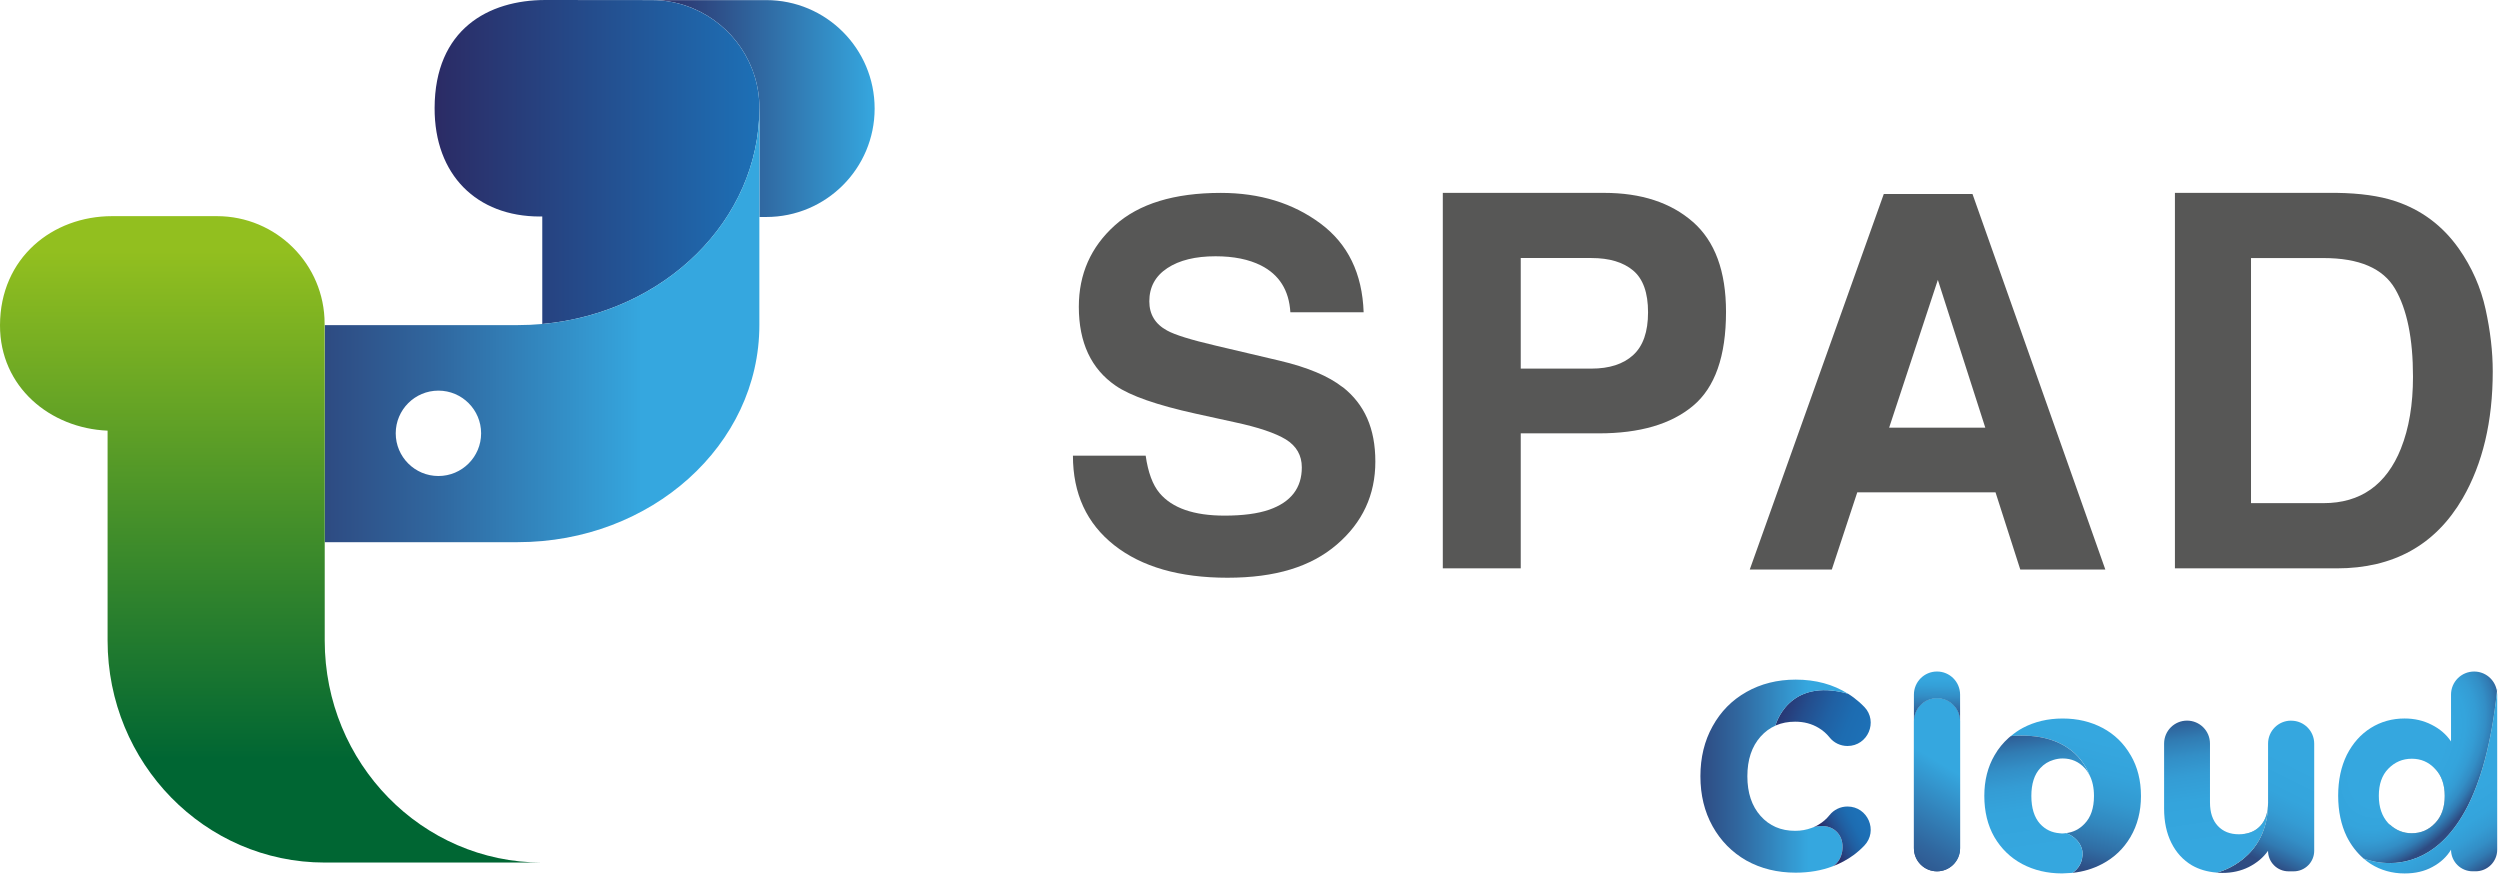 <svg width="385" height="135" viewBox="0 0 385 135" fill="none" xmlns="http://www.w3.org/2000/svg">
<path d="M298.298 107.537C296.335 107.537 294.743 109.129 294.743 111.092V130.628C294.743 132.592 296.335 134.184 298.298 134.184C300.262 134.184 301.854 132.592 301.854 130.628V111.092C301.854 109.129 300.262 107.537 298.298 107.537Z" fill="url(#paint0_linear_430_1776)"/>
<path d="M298.298 107.537C296.335 107.537 294.743 109.129 294.743 111.092V130.628C294.743 132.592 296.335 134.184 298.298 134.184C300.262 134.184 301.854 132.592 301.854 130.628V111.092C301.854 109.129 300.262 107.537 298.298 107.537Z" fill="url(#paint1_linear_430_1776)"/>
<path d="M118 0.017H100.364C102.664 0.017 104.747 0.462 106.745 1.301C112.743 3.83 116.955 9.754 116.955 16.665V33.416H118C127.223 33.416 134.694 25.94 134.694 16.717C134.694 7.494 127.223 0.017 118 0.017Z" fill="url(#paint2_linear_430_1776)"/>
<path d="M83.138 33.336H83.51V49.893C102.281 48.198 116.937 33.964 116.949 16.654C116.949 9.748 112.737 3.83 106.738 1.307C104.741 0.462 102.646 0.017 100.34 0.017C100.323 0.017 84.006 0 84.006 0C75.2 0 66.958 4.52 66.93 16.642C66.901 26.939 73.425 33.342 83.144 33.342L83.138 33.336Z" fill="url(#paint3_linear_430_1776)"/>
<path d="M79.731 50.066H50.007V83.494H79.731C100.282 83.494 116.942 68.529 116.942 50.066V16.638C116.942 35.102 100.282 50.066 79.731 50.066ZM67.517 73.306C63.887 73.306 60.942 70.361 60.942 66.731C60.942 63.102 63.887 60.157 67.517 60.157C71.147 60.157 74.092 63.102 74.092 66.731C74.092 70.361 71.147 73.306 67.517 73.306Z" fill="url(#paint4_linear_430_1776)"/>
<path d="M50.007 98.64V60.19C50.007 60.19 49.99 53.781 49.99 49.837C49.99 40.694 42.559 33.286 33.394 33.286H17.265C8.099 33.286 0.029 39.69 5.0232e-05 50.083C-0.023 59.608 7.739 65.954 16.568 66.32V98.64C16.568 117.526 31.539 132.833 50.007 132.833H83.447C64.978 132.833 50.007 117.526 50.007 98.64Z" fill="url(#paint5_linear_430_1776)"/>
<path d="M206.763 59.624C204.606 57.923 201.37 56.565 197.05 55.543L187.193 53.22C183.386 52.33 180.904 51.559 179.728 50.898C177.902 49.91 176.994 48.409 176.994 46.4C176.994 44.214 177.919 42.514 179.768 41.292C181.617 40.071 184.094 39.466 187.193 39.466C189.978 39.466 192.307 39.934 194.185 40.876C196.998 42.297 198.511 44.699 198.716 48.084H210C209.794 42.114 207.574 37.554 203.345 34.415C199.116 31.276 194.002 29.706 188.009 29.706C180.835 29.706 175.396 31.373 171.692 34.7C167.988 38.028 166.139 42.211 166.139 47.239C166.139 52.752 168.034 56.81 171.818 59.401C174.055 60.948 178.158 62.386 184.14 63.705L190.218 65.04C193.779 65.805 196.376 66.678 198.02 67.671C199.658 68.687 200.48 70.125 200.48 71.975C200.48 75.148 198.807 77.322 195.463 78.492C193.699 79.103 191.399 79.406 188.574 79.406C183.854 79.406 180.521 78.247 178.575 75.935C177.508 74.668 176.8 72.745 176.435 70.177H165.231C165.231 76.021 167.349 80.615 171.589 83.96C175.824 87.299 181.646 88.971 189.037 88.971C196.428 88.971 201.884 87.276 205.85 83.88C209.817 80.484 211.803 76.227 211.803 71.09C211.803 65.953 210.131 62.261 206.781 59.612H206.786L206.763 59.624Z" fill="#575756"/>
<path d="M260.699 34.171C257.297 31.192 252.737 29.702 247.013 29.702H222.192V87.528H234.194V66.737H246.231C252.515 66.737 257.349 65.327 260.728 62.496C264.112 59.671 265.807 54.849 265.807 48.023C265.807 41.773 264.106 37.156 260.705 34.171H260.699ZM251.505 54.689C249.975 56.076 247.835 56.766 245.078 56.766H234.194V39.736H245.078C247.835 39.736 249.975 40.375 251.505 41.659C253.034 42.943 253.799 45.083 253.799 48.091C253.799 51.099 253.034 53.296 251.505 54.683V54.689Z" fill="#575756"/>
<path d="M382.782 47.629C382.046 44.279 380.676 41.168 378.661 38.292C376.15 34.736 372.863 32.288 368.81 30.958C366.425 30.17 363.445 29.753 359.861 29.702H334.938V87.528H359.861C368.599 87.528 375.066 83.933 379.249 76.742C382.337 71.405 383.883 64.893 383.883 57.206C383.883 54.175 383.518 50.979 382.782 47.635V47.629ZM369.758 69.048C367.503 74.676 363.525 77.484 357.812 77.484H346.655V39.741H357.812C363.314 39.741 366.984 41.316 368.833 44.467C370.682 47.617 371.601 52.138 371.601 58.022C371.601 62.285 370.985 65.961 369.752 69.048H369.758Z" fill="#575756"/>
<path d="M290.102 29.879L269.464 87.706H282.1L286.021 75.817H307.309L311.122 87.706H324.22L303.765 29.879H290.096H290.102ZM290.929 65.858L298.429 43.103L305.734 65.858H290.929Z" fill="#575756"/>
<path d="M287.099 108.862C286.596 108.337 286.037 107.852 285.438 107.401C285.17 107.201 284.89 107.019 284.605 106.836C284.605 106.836 284.599 106.836 284.593 106.83C275.33 104.228 273.413 111.744 273.413 111.744L273.453 111.727C273.453 111.727 273.487 111.71 273.504 111.704C274.383 111.328 275.37 111.139 276.455 111.139C277.813 111.139 279.017 111.459 280.073 112.098C280.718 112.48 281.277 112.966 281.745 113.553C282.413 114.398 283.435 114.883 284.513 114.883C287.647 114.883 289.267 111.116 287.099 108.856V108.862Z" fill="url(#paint6_linear_430_1776)"/>
<path d="M268.935 106.573C266.714 107.823 264.985 109.581 263.735 111.853C262.485 114.096 261.863 116.664 261.863 119.546C261.863 122.428 262.485 124.991 263.735 127.239C264.985 129.482 266.714 131.246 268.935 132.519C271.178 133.769 273.717 134.391 276.542 134.391C278.626 134.391 280.526 134.06 282.244 133.409C282.244 133.409 282.255 133.409 282.261 133.403C283.808 132.507 284.185 129.979 283.226 128.558C282.324 127.217 280.726 126.96 279.293 127.388C279.191 127.434 279.076 127.468 278.968 127.508C278.198 127.793 277.359 127.947 276.451 127.947C274.26 127.947 272.49 127.182 271.132 125.659C269.774 124.135 269.094 122.097 269.094 119.546C269.094 116.995 269.774 114.957 271.132 113.433C271.805 112.68 272.576 112.115 273.455 111.733L273.415 111.75C273.415 111.75 275.333 104.233 284.595 106.836C282.301 105.392 279.619 104.661 276.537 104.661C273.712 104.661 271.172 105.301 268.929 106.573H268.935Z" fill="url(#paint7_linear_430_1776)"/>
<path d="M284.603 106.835C284.603 106.835 284.608 106.835 284.614 106.841H284.619C284.619 106.841 284.608 106.841 284.603 106.835Z" fill="url(#paint8_linear_430_1776)"/>
<path d="M284.514 124.203C283.435 124.203 282.419 124.688 281.746 125.533C281.278 126.121 280.718 126.606 280.074 126.988C279.822 127.142 279.566 127.268 279.297 127.388C280.73 126.96 282.328 127.216 283.23 128.558C284.189 129.979 283.812 132.501 282.265 133.403C283.401 132.969 284.462 132.404 285.438 131.691C286.043 131.246 286.597 130.755 287.099 130.23C289.268 127.97 287.647 124.203 284.514 124.203Z" fill="url(#paint9_linear_430_1776)"/>
<path d="M298.298 103.412C296.335 103.412 294.743 105.004 294.743 106.968V111.094C294.743 109.131 296.335 107.538 298.298 107.538C300.262 107.538 301.854 109.131 301.854 111.094V106.968C301.854 105.004 300.262 103.412 298.298 103.412Z" fill="url(#paint10_linear_430_1776)"/>
<path d="M328.123 116.306C327.067 114.474 325.629 113.075 323.802 112.105C321.976 111.135 319.922 110.65 317.65 110.65C315.379 110.65 313.324 111.135 311.498 112.105C310.83 112.459 310.231 112.893 309.666 113.361C318.637 112.613 321.211 117.767 321.782 119.359C322.233 120.232 322.473 121.299 322.473 122.584C322.473 124.438 321.988 125.871 321.017 126.864C320.218 127.709 319.259 128.177 318.158 128.302C319.442 128.725 320.601 129.895 320.698 131.219C320.806 132.708 320.104 133.798 319.145 134.426C320.8 134.249 322.324 133.798 323.723 133.057C325.577 132.086 327.033 130.699 328.089 128.902C329.167 127.07 329.71 124.964 329.71 122.584C329.71 120.204 329.184 118.109 328.129 116.306H328.123Z" fill="url(#paint11_linear_430_1776)"/>
<path d="M316.247 117.02C316.686 116.889 317.143 116.803 317.645 116.803C319.003 116.803 320.139 117.3 321.052 118.299C321.343 118.607 321.572 118.966 321.771 119.36C321.195 117.768 318.627 112.614 309.655 113.362C309.552 113.447 309.444 113.533 309.347 113.619C308.496 114.378 307.76 115.262 307.166 116.301C306.111 118.105 305.585 120.193 305.585 122.579C305.585 124.965 306.099 127.099 307.126 128.897C308.182 130.701 309.609 132.087 311.407 133.052C313.239 134.022 315.288 134.507 317.559 134.507C317.742 134.507 317.913 134.484 318.09 134.479C318.444 134.467 318.798 134.456 319.14 134.422C320.099 133.794 320.801 132.704 320.693 131.214C320.596 129.89 319.437 128.72 318.153 128.298C317.959 128.321 317.765 128.355 317.565 128.355C317.434 128.355 317.32 128.326 317.194 128.321C316.001 128.235 314.985 127.761 314.158 126.859C313.273 125.861 312.828 124.434 312.828 122.579C312.828 120.724 313.285 119.269 314.198 118.299C314.78 117.659 315.47 117.248 316.247 117.02Z" fill="url(#paint12_linear_430_1776)"/>
<path d="M352.854 110.979H352.814C350.863 110.979 349.282 112.56 349.282 114.512V123.575C349.282 132.37 341.805 134.271 341.36 134.379C341.657 134.402 341.948 134.43 342.25 134.43C343.746 134.43 345.104 134.128 346.325 133.517C347.575 132.878 348.557 132.05 349.276 131.023C349.276 132.769 350.691 134.185 352.438 134.185H353.225C354.972 134.185 356.387 132.769 356.387 131.023V114.518C356.387 112.566 354.806 110.985 352.854 110.985V110.979Z" fill="url(#paint13_linear_430_1776)"/>
<path d="M341.312 134.392C341.312 134.392 341.339 134.386 341.35 134.381C341.339 134.381 341.328 134.381 341.317 134.381L341.307 134.392H341.312Z" fill="url(#paint14_linear_430_1776)"/>
<path d="M349.276 123.584C349.276 125.136 348.876 126.34 348.072 127.202C347.461 127.858 346.673 128.258 345.72 128.412L341.326 134.382C341.326 134.382 341.349 134.382 341.36 134.382C341.805 134.279 349.282 132.379 349.282 123.578L349.276 123.584Z" fill="#B2B2B2"/>
<path d="M348.071 127.195C347.46 127.851 346.672 128.251 345.719 128.405C345.422 128.451 345.114 128.479 344.783 128.479C343.425 128.479 342.346 128.051 341.541 127.189C340.737 126.327 340.337 125.123 340.337 123.571V114.508C340.337 112.556 338.756 110.975 336.804 110.975C334.852 110.975 333.271 112.556 333.271 114.508V124.53C333.271 126.556 333.648 128.314 334.396 129.809C335.143 131.304 336.199 132.457 337.558 133.262C338.671 133.901 339.938 134.261 341.33 134.375C341.342 134.375 341.353 134.375 341.364 134.375C341.81 134.272 349.286 132.372 349.286 123.571C349.286 125.123 348.887 126.327 348.082 127.189L348.071 127.195Z" fill="url(#paint15_linear_430_1776)"/>
<path d="M363.947 132.188C363.947 132.188 363.947 132.188 363.96 132.188C363.96 132.188 363.96 132.188 363.953 132.181L363.947 132.188Z" fill="url(#paint16_linear_430_1776)"/>
<path d="M384.569 106.127L384.489 106.23C384.512 106.327 384.512 106.43 384.524 106.533C384.541 106.396 384.552 106.27 384.569 106.133V106.127Z" fill="url(#paint17_linear_430_1776)"/>
<path d="M384.521 106.525C384.51 106.422 384.504 106.325 384.487 106.223L374.922 118.316C374.922 118.316 374.967 118.351 374.99 118.374C375.989 119.401 376.486 120.799 376.486 122.574C376.486 124.349 375.989 125.747 374.99 126.775C374.02 127.802 372.827 128.316 371.412 128.316C370.116 128.316 369.003 127.865 368.056 126.997L363.958 132.179C363.958 132.179 363.958 132.179 363.964 132.185C364.34 132.345 381.034 139.308 384.527 106.525H384.521Z" fill="#B2B2B2"/>
<path d="M384.488 106.229C384.146 104.62 382.725 103.416 381.013 103.416C379.049 103.416 377.457 105.008 377.457 106.971V114.185C376.738 113.107 375.739 112.245 374.461 111.606C373.211 110.967 371.829 110.647 370.306 110.647C368.394 110.647 366.659 111.132 365.106 112.102C363.554 113.073 362.321 114.459 361.408 116.257C360.523 118.061 360.078 120.15 360.078 122.535C360.078 124.921 360.523 127.027 361.408 128.853C362.081 130.183 362.932 131.285 363.953 132.181C363.953 132.181 363.953 132.181 363.959 132.186C364.336 132.346 381.03 139.309 384.523 106.526C384.511 106.424 384.505 106.326 384.488 106.224V106.229ZM374.986 126.781C374.015 127.809 372.823 128.322 371.407 128.322C370.112 128.322 368.999 127.872 368.051 127.004C367.966 126.924 367.874 126.867 367.794 126.781C366.824 125.726 366.339 124.316 366.339 122.541C366.339 120.766 366.824 119.379 367.794 118.386C368.793 117.359 369.997 116.845 371.413 116.845C372.828 116.845 373.964 117.342 374.923 118.323C374.946 118.346 374.968 118.357 374.991 118.38C375.99 119.408 376.487 120.806 376.487 122.581C376.487 124.356 375.99 125.754 374.991 126.781H374.986Z" fill="url(#paint18_radial_430_1776)"/>
<path d="M363.96 132.188C364.32 132.502 364.702 132.793 365.108 133.056C366.66 134.026 368.395 134.511 370.307 134.511C371.945 134.511 373.372 134.18 374.587 133.512C375.837 132.844 376.79 131.96 377.458 130.853C377.458 132.69 378.948 134.18 380.786 134.18H381.242C383.08 134.18 384.569 132.69 384.569 130.853V106.968C384.569 106.819 384.541 106.676 384.524 106.528C381.031 139.311 364.337 132.348 363.96 132.188Z" fill="url(#paint19_linear_430_1776)"/>
<defs>
<linearGradient id="paint0_linear_430_1776" x1="292.174" y1="131.113" x2="305.255" y2="109.203" gradientUnits="userSpaceOnUse">
<stop stop-color="#2E4B82"/>
<stop offset="0.25" stop-color="#30669E"/>
<stop offset="0.73" stop-color="#35A7DF"/>
</linearGradient>
<linearGradient id="paint1_linear_430_1776" x1="290.359" y1="134.155" x2="303.441" y2="112.245" gradientUnits="userSpaceOnUse">
<stop stop-color="#2E4B82"/>
<stop offset="0.25" stop-color="#30669E"/>
<stop offset="0.73" stop-color="#35A7DF"/>
</linearGradient>
<linearGradient id="paint2_linear_430_1776" x1="100.359" y1="16.717" x2="134.694" y2="16.717" gradientUnits="userSpaceOnUse">
<stop stop-color="#2B2B65"/>
<stop offset="1" stop-color="#35A7DF"/>
</linearGradient>
<linearGradient id="paint3_linear_430_1776" x1="66.93" y1="24.947" x2="116.954" y2="24.947" gradientUnits="userSpaceOnUse">
<stop stop-color="#2B2B65"/>
<stop offset="1" stop-color="#1D70B6"/>
</linearGradient>
<linearGradient id="paint4_linear_430_1776" x1="50.007" y1="50.066" x2="116.948" y2="50.066" gradientUnits="userSpaceOnUse">
<stop stop-color="#2E4B82"/>
<stop offset="0.25" stop-color="#30669E"/>
<stop offset="0.73" stop-color="#35A7DF"/>
</linearGradient>
<linearGradient id="paint5_linear_430_1776" x1="41.726" y1="116.921" x2="41.726" y2="38.748" gradientUnits="userSpaceOnUse">
<stop stop-color="#006633"/>
<stop offset="1" stop-color="#92BF1F"/>
</linearGradient>
<linearGradient id="paint6_linear_430_1776" x1="273.709" y1="107.116" x2="287.367" y2="112.732" gradientUnits="userSpaceOnUse">
<stop stop-color="#2B2B65"/>
<stop offset="0.06" stop-color="#29326E"/>
<stop offset="0.32" stop-color="#244D8D"/>
<stop offset="0.56" stop-color="#2060A3"/>
<stop offset="0.79" stop-color="#1D6CB1"/>
<stop offset="1" stop-color="#1D70B6"/>
</linearGradient>
<linearGradient id="paint7_linear_430_1776" x1="261.869" y1="119.523" x2="284.601" y2="119.523" gradientUnits="userSpaceOnUse">
<stop stop-color="#2E4B82"/>
<stop offset="0.25" stop-color="#30669E"/>
<stop offset="0.73" stop-color="#35A7DF"/>
</linearGradient>
<linearGradient id="paint8_linear_430_1776" x1="284.603" y1="106.835" x2="284.614" y2="106.835" gradientUnits="userSpaceOnUse">
<stop stop-color="#2E4B82"/>
<stop offset="0.25" stop-color="#30669E"/>
<stop offset="0.73" stop-color="#35A7DF"/>
</linearGradient>
<linearGradient id="paint9_linear_430_1776" x1="281.546" y1="129.596" x2="286.734" y2="126.874" gradientUnits="userSpaceOnUse">
<stop stop-color="#2B2B65"/>
<stop offset="0.06" stop-color="#29326E"/>
<stop offset="0.32" stop-color="#244D8D"/>
<stop offset="0.56" stop-color="#2060A3"/>
<stop offset="0.79" stop-color="#1D6CB1"/>
<stop offset="1" stop-color="#1D70B6"/>
</linearGradient>
<linearGradient id="paint10_linear_430_1776" x1="298.247" y1="110.831" x2="298.418" y2="104.456" gradientUnits="userSpaceOnUse">
<stop stop-color="#2E4B82"/>
<stop offset="0.31" stop-color="#3172AA"/>
<stop offset="0.58" stop-color="#338FC7"/>
<stop offset="0.82" stop-color="#34A0D8"/>
<stop offset="1" stop-color="#35A7DF"/>
</linearGradient>
<linearGradient id="paint11_linear_430_1776" x1="316.041" y1="132.92" x2="321.069" y2="113.515" gradientUnits="userSpaceOnUse">
<stop stop-color="#2E4B82"/>
<stop offset="0.02" stop-color="#2E4E85"/>
<stop offset="0.19" stop-color="#306EA5"/>
<stop offset="0.38" stop-color="#3287BE"/>
<stop offset="0.57" stop-color="#3399D0"/>
<stop offset="0.77" stop-color="#34A3DB"/>
<stop offset="1" stop-color="#35A7DF"/>
</linearGradient>
<linearGradient id="paint12_linear_430_1776" x1="312.217" y1="111.724" x2="315.071" y2="130.86" gradientUnits="userSpaceOnUse">
<stop stop-color="#2E4B82"/>
<stop offset="0.09" stop-color="#2F639B"/>
<stop offset="0.2" stop-color="#317CB3"/>
<stop offset="0.33" stop-color="#338FC7"/>
<stop offset="0.47" stop-color="#349CD4"/>
<stop offset="0.66" stop-color="#34A4DC"/>
<stop offset="1" stop-color="#35A7DF"/>
</linearGradient>
<linearGradient id="paint13_linear_430_1776" x1="348.049" y1="132.501" x2="360.536" y2="106.967" gradientUnits="userSpaceOnUse">
<stop stop-color="#2E4B82"/>
<stop offset="0.05" stop-color="#2F6299"/>
<stop offset="0.11" stop-color="#317BB3"/>
<stop offset="0.18" stop-color="#338EC6"/>
<stop offset="0.27" stop-color="#349CD4"/>
<stop offset="0.37" stop-color="#34A4DC"/>
<stop offset="0.56" stop-color="#35A7DF"/>
</linearGradient>
<linearGradient id="paint14_linear_430_1776" x1="339.932" y1="124.995" x2="341.086" y2="132.737" gradientUnits="userSpaceOnUse">
<stop stop-color="#2E4B82"/>
<stop offset="0.09" stop-color="#2F639B"/>
<stop offset="0.2" stop-color="#317CB3"/>
<stop offset="0.33" stop-color="#338FC7"/>
<stop offset="0.47" stop-color="#349CD4"/>
<stop offset="0.66" stop-color="#34A4DC"/>
<stop offset="1" stop-color="#35A7DF"/>
</linearGradient>
<linearGradient id="paint15_linear_430_1776" x1="338.984" y1="109.263" x2="342.044" y2="129.809" gradientUnits="userSpaceOnUse">
<stop stop-color="#2E4B82"/>
<stop offset="0.09" stop-color="#2F639B"/>
<stop offset="0.2" stop-color="#317CB3"/>
<stop offset="0.33" stop-color="#338FC7"/>
<stop offset="0.47" stop-color="#349CD4"/>
<stop offset="0.66" stop-color="#34A4DC"/>
<stop offset="1" stop-color="#35A7DF"/>
</linearGradient>
<linearGradient id="paint16_linear_430_1776" x1="366.646" y1="126.697" x2="379.862" y2="99.587" gradientUnits="userSpaceOnUse">
<stop stop-color="#2E4B82"/>
<stop offset="0.05" stop-color="#2F6299"/>
<stop offset="0.11" stop-color="#317BB3"/>
<stop offset="0.18" stop-color="#338EC6"/>
<stop offset="0.27" stop-color="#349CD4"/>
<stop offset="0.37" stop-color="#34A4DC"/>
<stop offset="0.56" stop-color="#35A7DF"/>
</linearGradient>
<linearGradient id="paint17_linear_430_1776" x1="372.851" y1="130.212" x2="388.186" y2="98.849" gradientUnits="userSpaceOnUse">
<stop stop-color="#2E4B82"/>
<stop offset="0.05" stop-color="#2F6299"/>
<stop offset="0.11" stop-color="#317BB3"/>
<stop offset="0.18" stop-color="#338EC6"/>
<stop offset="0.27" stop-color="#349CD4"/>
<stop offset="0.37" stop-color="#34A4DC"/>
<stop offset="0.56" stop-color="#35A7DF"/>
</linearGradient>
<radialGradient id="paint18_radial_430_1776" cx="0" cy="0" r="1" gradientUnits="userSpaceOnUse" gradientTransform="translate(369.242 116.009) rotate(36.79) scale(13.543 20.857)">
<stop offset="0.44" stop-color="#35A7DF"/>
<stop offset="0.63" stop-color="#34A4DC"/>
<stop offset="0.73" stop-color="#349CD4"/>
<stop offset="0.82" stop-color="#338EC6"/>
<stop offset="0.89" stop-color="#317BB3"/>
<stop offset="0.95" stop-color="#2F6299"/>
<stop offset="1" stop-color="#2E4B82"/>
</radialGradient>
<linearGradient id="paint19_linear_430_1776" x1="383.611" y1="133.638" x2="372.225" y2="116.288" gradientUnits="userSpaceOnUse">
<stop stop-color="#2E4B82"/>
<stop offset="0.05" stop-color="#2F6299"/>
<stop offset="0.11" stop-color="#317BB3"/>
<stop offset="0.18" stop-color="#338EC6"/>
<stop offset="0.27" stop-color="#349CD4"/>
<stop offset="0.37" stop-color="#34A4DC"/>
<stop offset="0.56" stop-color="#35A7DF"/>
</linearGradient>
</defs>
</svg>
